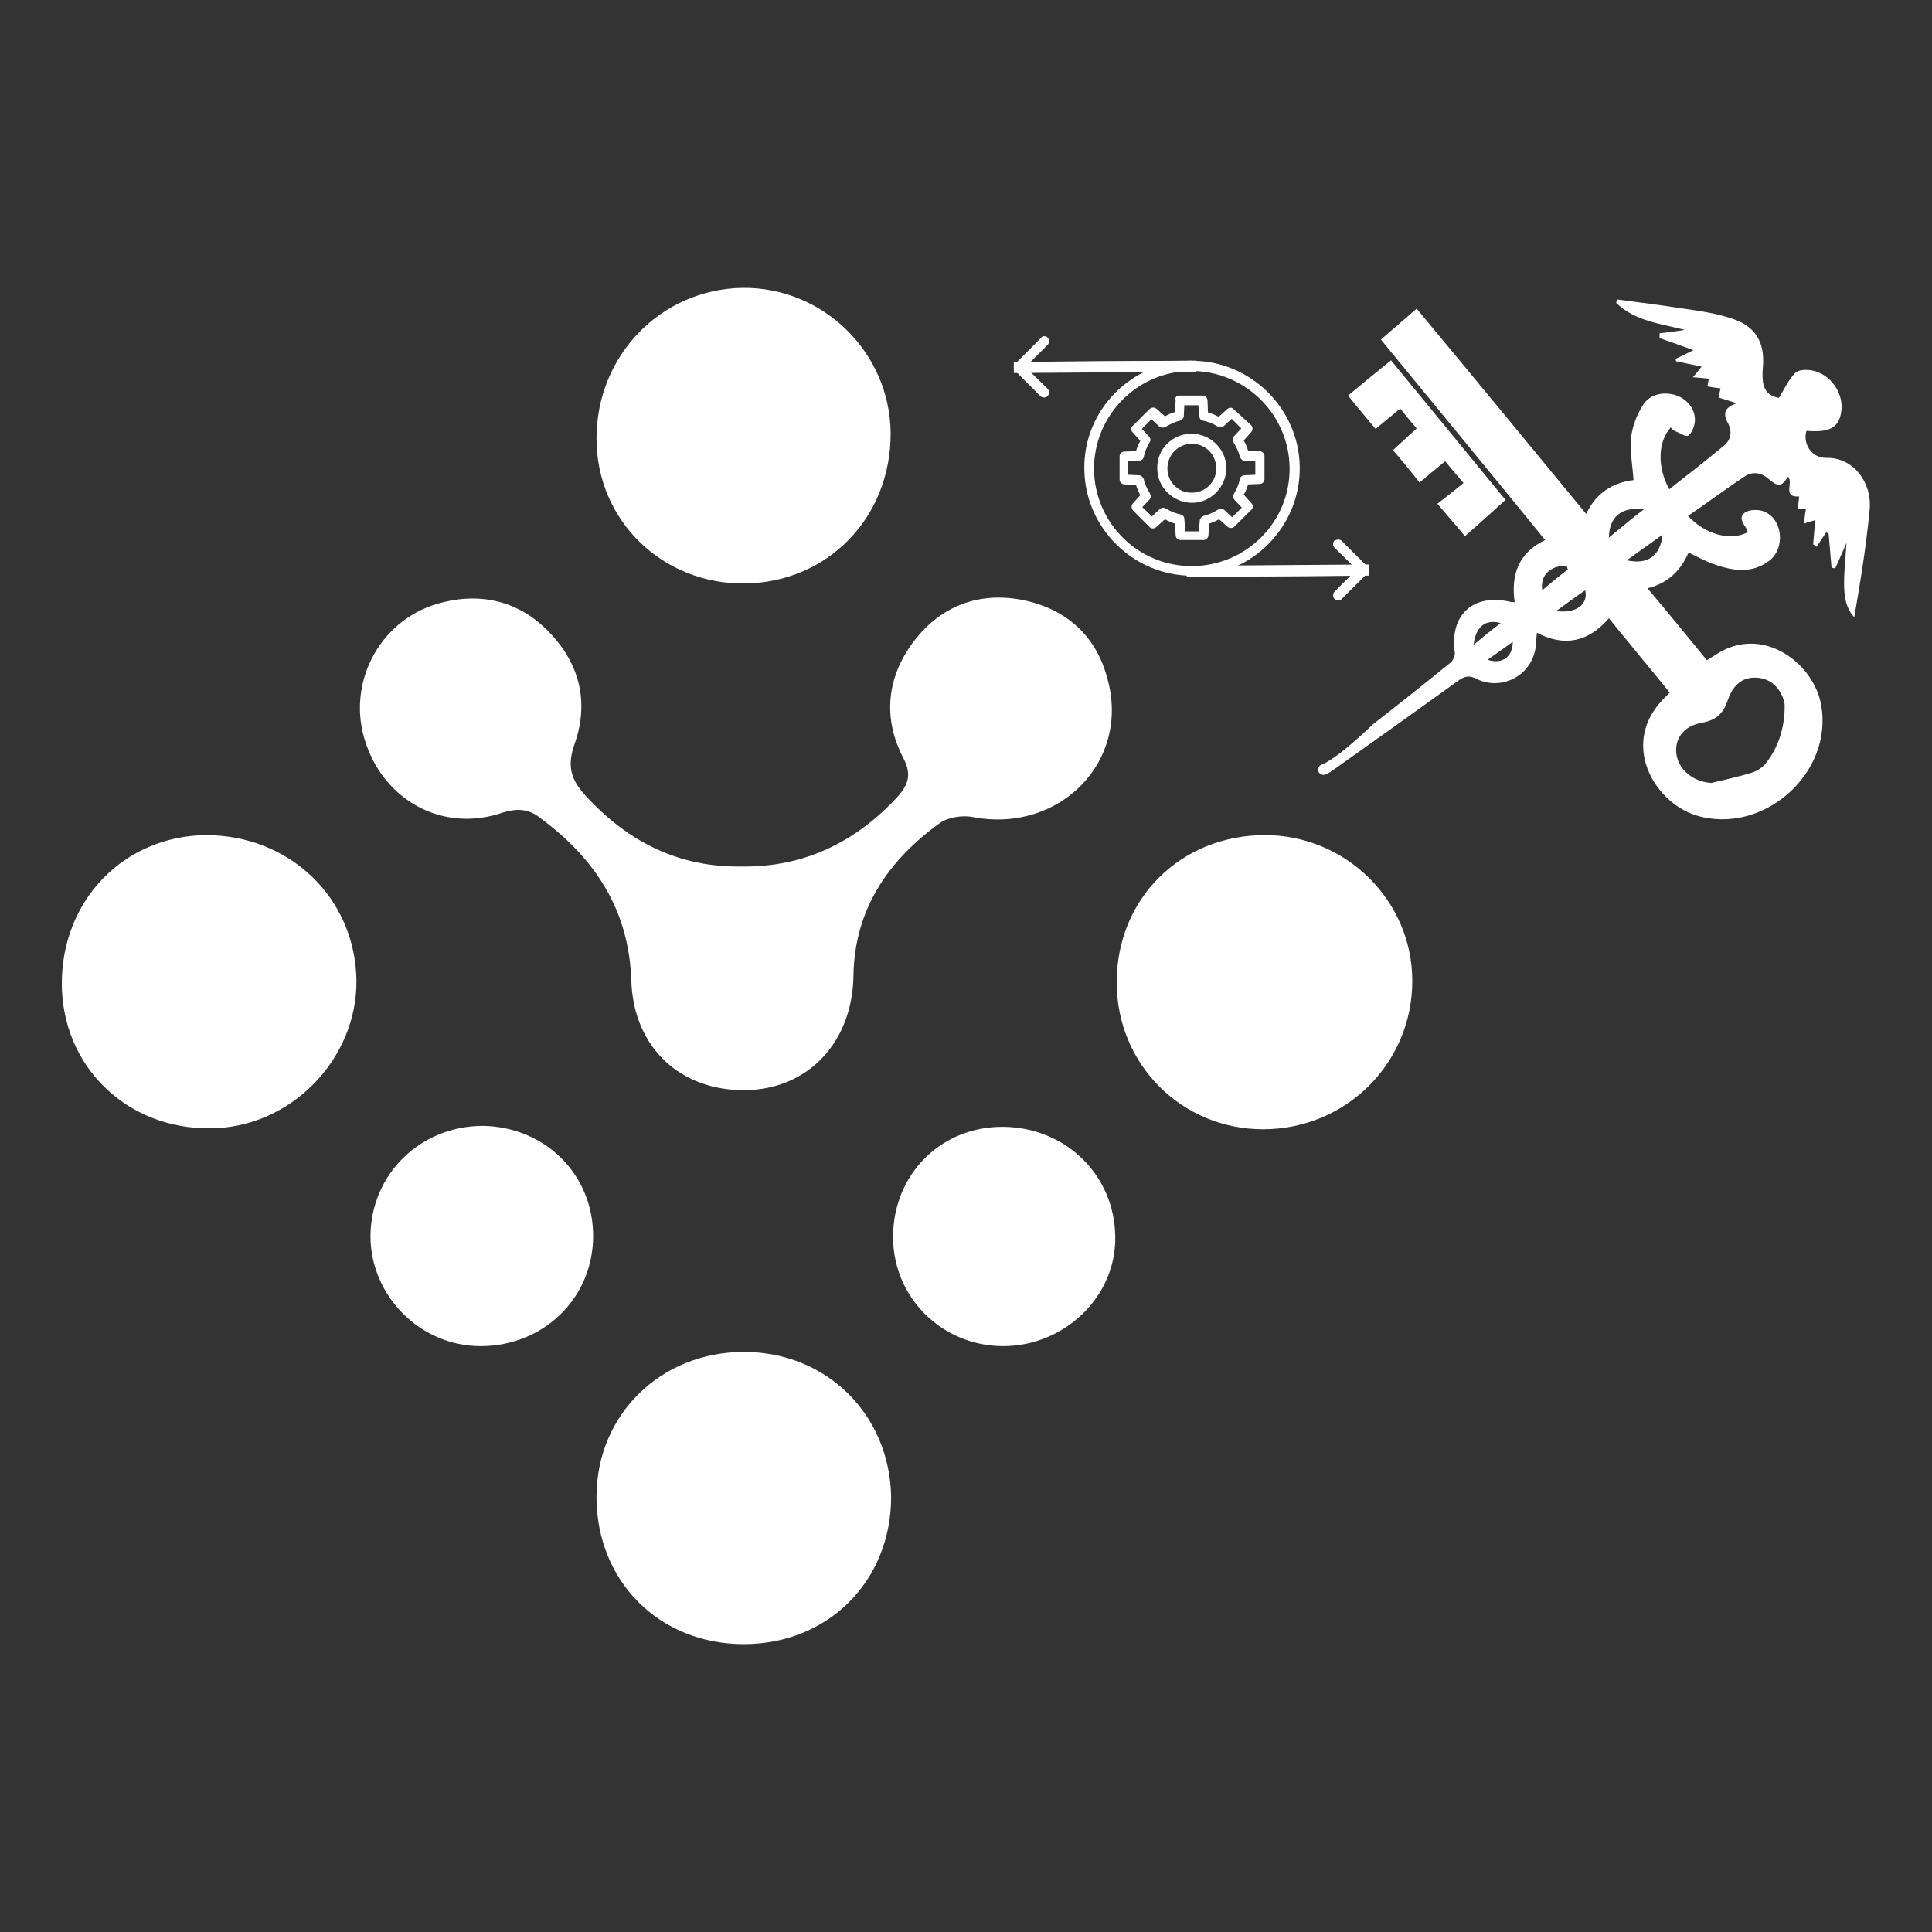 <?xml version="1.0" encoding="utf-8"?>
<!-- Generator: Adobe Illustrator 28.0.0, SVG Export Plug-In . SVG Version: 6.00 Build 0)  -->
<svg version="1.1" id="Layer_1" xmlns="http://www.w3.org/2000/svg" xmlns:xlink="http://www.w3.org/1999/xlink" x="0px" y="0px"
	 viewBox="0 0 40 40" style="enable-background:new 0 0 40 40;" xml:space="preserve">
<rect x="0" y="0" width="40" height="40" fill="#333333" stroke="none"/>
<style type="text/css">
	.st0{fill:#FFFFFF;}
	.st1{fill-rule:evenodd;clip-rule:evenodd;fill:#FFFFFF;}
	.st2{clip-path:url(#SVGID_00000116200907553538152660000018182629385867280561_);}
	.st3{clip-path:url(#SVGID_00000136382386874875464680000005053789674205569194_);}
</style>
<g>
	<g>
		<path class="st0" d="M37.92,11.75c-0.02-0.23-0.04-0.47-0.06-0.7c-0.02-0.01-0.03-0.02-0.05-0.03c-0.07,0.1-0.13,0.2-0.2,0.3
			c-0.02-0.02-0.04-0.03-0.07-0.05c0.01-0.16,0.03-0.32,0.04-0.5c-0.08,0.02-0.15,0.04-0.23,0.07c0.01-0.1,0.02-0.2,0.04-0.3
			c-0.06,0-0.11-0.01-0.17-0.01c0.01-0.08,0.02-0.16,0.03-0.25c-0.36,0.02-0.11-0.29-0.23-0.41c-0.14,0.21-0.2,0.22-0.41,0.04
			c-0.15-0.13-0.33-0.15-0.48-0.05c-0.4,0.26-0.78,0.55-1.18,0.82c0.34,0.38,0.88,0.53,1.23,0.34c0-0.02,0-0.04-0.01-0.06
			c-0.07-0.11-0.19-0.25-0.04-0.35c0.09-0.06,0.28-0.07,0.39-0.02c0.39,0.15,0.45,0.76,0.11,1.02c-0.36,0.27-0.74,0.21-1.12,0.08
			c-0.18-0.06-0.36-0.16-0.55-0.25c-0.16,0.36-0.41,0.63-0.85,0.74c0.43,0.51,0.83,1,1.23,1.49c0.1-0.06,0.2-0.13,0.29-0.18
			c0.93-0.51,1.91,0.26,2.07,1.08c0.28,1.43-1.2,2.74-2.59,2.31c-0.88-0.28-1.58-1.51-0.65-2.43c0.03-0.03,0.06-0.06,0.11-0.11
			c-0.42-0.52-0.84-1.02-1.26-1.54c-0.42,0.49-0.92,0.6-1.49,0.3c-0.02,0.15-0.01,0.31-0.06,0.45c-0.16,0.5-0.73,0.74-1.2,0.5
			c-0.14-0.07-0.23-0.05-0.35,0.03c-0.86,0.62-1.73,1.24-2.59,1.85c0,0-0.04,0.03-0.12,0.08c-0.06,0.03-0.09,0.04-0.12,0.03
			c-0.03-0.01-0.06-0.03-0.07-0.04c-0.01-0.02-0.02-0.04-0.02-0.06c0-0.02,0-0.05,0-0.05l0,0l0.05-0.05l0,0c0,0,0.05-0.02,0.05-0.02
			c0.37-0.17,1.03-0.82,1.03-0.82c0.54-0.42,1.08-0.85,1.61-1.28c0.05-0.04,0.1-0.14,0.09-0.21c-0.11-0.78,0.38-1.23,1.15-1.05
			c0.02,0.01,0.05,0,0.09,0.01c-0.08-0.56,0.07-1.02,0.63-1.29c-1.13-1.39-2.26-2.76-3.4-4.15c0.24-0.21,0.48-0.41,0.74-0.64
			c1.18,1.42,2.34,2.83,3.51,4.25c0.2-0.43,0.55-0.65,0.98-0.7c-0.02-0.31-0.08-0.61-0.05-0.89c0.03-0.23,0.12-0.47,0.25-0.67
			c0.15-0.23,0.44-0.28,0.7-0.19c0.23,0.09,0.39,0.3,0.37,0.54c-0.01,0.1-0.06,0.24-0.14,0.29c-0.05,0.03-0.18-0.06-0.28-0.1
			c-0.03-0.01-0.06-0.05-0.08-0.07c-0.27,0.3-0.28,0.83-0.03,1.28c0.38-0.3,0.77-0.6,1.14-0.91c0.14-0.12,0.17-0.29,0.07-0.47
			c-0.1-0.18-0.07-0.32,0.19-0.4c-0.15-0.05-0.26-0.08-0.38-0.12c0.01-0.06,0.03-0.12,0.04-0.19C35.53,8.03,35.45,8.02,35.35,8
			c0.01-0.05,0.02-0.1,0.03-0.16c-0.1-0.01-0.19-0.02-0.33-0.03c0.07-0.08,0.12-0.14,0.18-0.22c-0.18-0.04-0.35-0.07-0.53-0.11
			c0-0.02-0.01-0.03-0.01-0.05c0.11-0.05,0.23-0.11,0.37-0.18c-0.24-0.09-0.47-0.17-0.7-0.25c0-0.03,0-0.06,0-0.1
			c0.17-0.02,0.35-0.04,0.52-0.07c-0.5-0.13-1.03-0.18-1.42-0.56c0.01-0.02,0.01-0.04,0.02-0.07c0.46,0.06,0.92,0.12,1.38,0.19
			c0.34,0.05,0.69,0.1,1.01,0.21c0.48,0.16,0.67,0.49,0.63,0.99c-0.04,0.43,0.05,0.59,0.33,0.65c0.11-0.18,0.2-0.38,0.34-0.52
			c0.07-0.07,0.24-0.07,0.35-0.05c0.39,0.08,0.66,0.48,0.6,0.86c-0.05,0.33-0.25,0.43-0.72,0.39c-0.08,0.27,0.11,0.57,0.42,0.56
			c0.56-0.01,0.94,0.52,0.89,1.06c-0.07,0.75-0.19,1.49-0.32,2.24c-0.19-0.21-0.21-0.47-0.21-0.72c0-0.25,0.03-0.51,0.05-0.82
			c-0.09,0.21-0.16,0.36-0.23,0.52C37.98,11.77,37.95,11.76,37.92,11.75z M35.43,16.21c0.29-0.07,0.58-0.13,0.86-0.22
			c0.12-0.04,0.24-0.13,0.31-0.24c0.24-0.33,0.35-0.72,0.35-1.13c0-0.08-0.03-0.17-0.07-0.25c-0.12-0.23-0.32-0.35-0.58-0.34
			c-0.29,0.01-0.45,0.23-0.53,0.47c-0.09,0.27-0.24,0.41-0.52,0.46c-0.22,0.04-0.43,0.14-0.52,0.39
			C34.6,15.77,34.94,16.18,35.43,16.21z M33.68,11.6c0.44,0.1,0.7-0.1,0.74-0.53C34.18,11.24,33.95,11.41,33.68,11.6z M34.04,10.54
			c-0.48-0.05-0.72,0.16-0.73,0.59C33.55,10.93,33.77,10.75,34.04,10.54z M32.46,11.79c-0.01-0.03-0.02-0.05-0.02-0.08
			c-0.09,0.01-0.19,0.01-0.27,0.05c-0.17,0.08-0.27,0.22-0.24,0.46C32.12,12.06,32.29,11.92,32.46,11.79z M32.22,12.65
			c0.41,0.06,0.67-0.14,0.6-0.43C32.63,12.35,32.44,12.49,32.22,12.65z M31.07,12.9c-0.32-0.09-0.52,0.08-0.56,0.45
			C30.7,13.19,30.87,13.05,31.07,12.9z M30.8,13.66c0.3,0.1,0.52-0.06,0.52-0.37C31.15,13.41,30.98,13.53,30.8,13.66z"/>
		<path class="st0" d="M28.84,9.32c0.17-0.16,0.33-0.3,0.49-0.45c-0.12-0.14-0.22-0.26-0.34-0.41c-0.17,0.14-0.33,0.27-0.51,0.42
			c-0.19-0.23-0.38-0.45-0.57-0.69c0.3-0.25,0.58-0.48,0.89-0.73c0.79,0.96,1.57,1.92,2.37,2.89c-0.28,0.25-0.54,0.49-0.84,0.75
			c-0.18-0.22-0.36-0.42-0.57-0.67c0.18-0.14,0.36-0.28,0.54-0.43c-0.15-0.17-0.25-0.3-0.38-0.45c-0.18,0.15-0.34,0.28-0.53,0.44
			C29.21,9.76,29.03,9.54,28.84,9.32z"/>
	</g>
	<g>
		<path class="st1" d="M24.42,8.19l0.48,0c0.05,0,0.1,0.04,0.1,0.1l0.01,0.25c0.07,0.02,0.15,0.05,0.22,0.09l0.18-0.16
			c0.04-0.04,0.11-0.04,0.14,0.01L25.9,8.8c0.04,0.04,0.04,0.1,0.01,0.14l-0.16,0.18c0.04,0.07,0.07,0.14,0.09,0.21l0.24,0.01
			c0.05,0,0.1,0.05,0.1,0.1l0,0.48c0,0.05-0.04,0.1-0.1,0.1l-0.24,0.01c-0.02,0.07-0.05,0.15-0.09,0.21l0.16,0.18
			c0.04,0.04,0.04,0.11-0.01,0.14l-0.34,0.34c-0.04,0.04-0.1,0.04-0.14,0.01l-0.18-0.16c-0.07,0.04-0.14,0.07-0.21,0.09l-0.01,0.24
			c0,0.05-0.05,0.1-0.1,0.1l-0.48,0c-0.05,0-0.1-0.04-0.1-0.1l-0.01-0.24c-0.07-0.02-0.15-0.05-0.21-0.09l-0.18,0.16
			c-0.04,0.04-0.11,0.04-0.14,0l-0.34-0.34c-0.04-0.04-0.04-0.1-0.01-0.14l0.16-0.18c-0.04-0.07-0.07-0.14-0.09-0.21l-0.24-0.01
			c-0.05,0-0.1-0.05-0.1-0.1l0-0.48c0-0.05,0.04-0.1,0.1-0.1l0.24-0.01c0.02-0.07,0.05-0.15,0.09-0.21l-0.16-0.18
			c-0.04-0.04-0.04-0.11,0.01-0.14l0.34-0.34c0.04-0.04,0.1-0.04,0.14-0.01l0.18,0.16c0.07-0.04,0.14-0.07,0.21-0.09l0.01-0.25
			C24.32,8.23,24.36,8.19,24.42,8.19z M24.81,8.39l-0.29,0l-0.01,0.22c0,0.05-0.04,0.08-0.08,0.1c-0.1,0.02-0.2,0.07-0.3,0.13
			C24.09,8.86,24.04,8.86,24,8.83l-0.16-0.15l-0.2,0.2l0.15,0.16c0.03,0.03,0.04,0.08,0.01,0.12c-0.06,0.1-0.1,0.2-0.12,0.3
			c-0.01,0.05-0.05,0.08-0.1,0.08l-0.22,0.01l0,0.28l0.22,0.01c0.05,0,0.08,0.04,0.1,0.08c0.02,0.1,0.07,0.2,0.13,0.3
			c0.02,0.04,0.02,0.09-0.01,0.12l-0.15,0.16l0.2,0.19l0.16-0.15c0.04-0.03,0.08-0.04,0.13-0.01c0.1,0.06,0.2,0.1,0.3,0.12
			c0.05,0.01,0.08,0.05,0.08,0.09L24.54,11l0.28,0l0.02-0.22c0-0.05,0.04-0.08,0.08-0.1c0.1-0.02,0.2-0.07,0.3-0.13
			c0.04-0.02,0.09-0.02,0.13,0.01l0.16,0.15l0.2-0.2l-0.15-0.16c-0.03-0.04-0.04-0.08-0.01-0.13c0.06-0.1,0.1-0.2,0.12-0.3
			c0.01-0.05,0.05-0.08,0.1-0.08l0.22-0.01l0-0.28l-0.22-0.01c-0.05,0-0.08-0.04-0.1-0.08c-0.02-0.1-0.07-0.2-0.13-0.3
			c-0.03-0.04-0.02-0.09,0.01-0.13l0.15-0.16l-0.2-0.2l-0.16,0.15c-0.04,0.03-0.08,0.04-0.13,0.01c-0.1-0.06-0.2-0.1-0.3-0.12
			c-0.05-0.01-0.08-0.05-0.08-0.1L24.81,8.39z"/>
		<path class="st1" d="M24.67,8.98c0.39,0,0.72,0.32,0.72,0.71c0,0.39-0.32,0.72-0.71,0.72c-0.39,0-0.72-0.32-0.72-0.71
			C23.95,9.3,24.27,8.98,24.67,8.98z M24.68,10.2c0.28,0,0.51-0.23,0.5-0.51c0-0.28-0.23-0.51-0.51-0.5c-0.28,0-0.5,0.23-0.5,0.51
			C24.17,9.98,24.4,10.21,24.68,10.2z"/>
		<path class="st1" d="M24.66,7.47c1.23-0.01,2.24,0.99,2.25,2.21s-0.99,2.24-2.21,2.24c-1.23,0.01-2.24-0.99-2.25-2.21
			C22.43,8.49,23.43,7.48,24.66,7.47z M24.69,11.72c1.12-0.01,2.02-0.92,2.01-2.03c-0.01-1.11-0.92-2.01-2.04-2.01
			c-1.12,0.01-2.01,0.92-2.01,2.03C22.66,10.83,23.57,11.73,24.69,11.72z"/>
		<g>
			<defs>
				
					<rect id="SVGID_1_" x="24.57" y="11.7" transform="matrix(1 -6.900964e-03 6.900964e-03 1 -0.081 0.183)" width="3.78" height="0.23"/>
			</defs>
			<use xlink:href="#SVGID_1_"  style="overflow:visible;fill:#FFFFFF;"/>
			<clipPath id="SVGID_00000150100867010003155020000011558737698513067905_">
				<use xlink:href="#SVGID_1_"  style="overflow:visible;"/>
			</clipPath>
			<g style="clip-path:url(#SVGID_00000150100867010003155020000011558737698513067905_);">
				<path class="st1" d="M24.69,11.72l3.56-0.02c0.06,0,0.11,0.05,0.11,0.11c0,0.06-0.05,0.11-0.11,0.11l-3.56,0.02
					c-0.06,0-0.11-0.05-0.11-0.11C24.58,11.77,24.63,11.72,24.69,11.72z"/>
			</g>
		</g>
		<g>
			<defs>
				
					<rect id="SVGID_00000039840110513666466560000003059800489302518938_" x="20.99" y="7.48" transform="matrix(1 -6.900964e-03 6.900964e-03 1 -0.052 0.158)" width="3.78" height="0.23"/>
			</defs>
			<use xlink:href="#SVGID_00000039840110513666466560000003059800489302518938_"  style="overflow:visible;fill:#FFFFFF;"/>
			<clipPath id="SVGID_00000108270534204099874690000003395898047811448238_">
				<use xlink:href="#SVGID_00000039840110513666466560000003059800489302518938_"  style="overflow:visible;"/>
			</clipPath>
			<g style="clip-path:url(#SVGID_00000108270534204099874690000003395898047811448238_);">
				<path class="st1" d="M21.1,7.49l3.56-0.02c0.06,0,0.11,0.05,0.11,0.11c0,0.06-0.05,0.11-0.11,0.11L21.1,7.71
					c-0.06,0-0.11-0.05-0.11-0.11C20.99,7.54,21.04,7.49,21.1,7.49z"/>
			</g>
		</g>
		<g>
			<g>
				<path class="st1" d="M27.71,11.17c0.02,0,0.05,0.01,0.07,0.03l0.53,0.53c0.02,0.02,0.03,0.05,0.03,0.07
					c0,0.03-0.01,0.05-0.03,0.07l-0.53,0.53c-0.04,0.04-0.11,0.04-0.15,0c-0.04-0.04-0.04-0.11,0-0.15l0.46-0.46l-0.46-0.45
					c-0.04-0.04-0.04-0.11,0-0.15C27.66,11.18,27.69,11.17,27.71,11.17z"/>
			</g>
		</g>
		<g>
			<g>
				<path class="st1" d="M21.62,6.96c0.03,0,0.05,0.01,0.07,0.03c0.04,0.04,0.04,0.11,0,0.15l-0.46,0.46l0.46,0.45
					c0.04,0.04,0.04,0.11,0,0.15c-0.04,0.04-0.11,0.04-0.15,0l-0.53-0.53C21,7.65,20.99,7.62,20.99,7.6c0-0.02,0.01-0.05,0.03-0.07
					l0.53-0.53C21.57,6.97,21.59,6.96,21.62,6.96z"/>
			</g>
		</g>
	</g>
	<g id="Icon">
		<g>
			<path class="st0" d="M15.35,17.94c1.3,0.02,2.37-0.51,3.23-1.44c0.23-0.26,0.3-0.47,0.12-0.81c-0.42-0.81-0.35-1.65,0.21-2.4
				c0.58-0.77,1.4-1.05,2.3-0.86c0.88,0.19,1.49,0.74,1.72,1.63c0.47,1.7-0.98,3.19-2.77,2.86c-0.23-0.05-0.53,0-0.7,0.12
				c-1.07,0.77-1.77,1.79-1.79,3.16c-0.02,1.37-0.93,2.35-2.23,2.37c-1.35,0.02-2.33-0.88-2.37-2.28c-0.05-1.44-0.74-2.51-1.88-3.35
				c-0.23-0.19-0.47-0.21-0.77-0.12c-1.26,0.44-2.51-0.26-2.88-1.54c-0.35-1.21,0.37-2.51,1.63-2.81c0.84-0.21,1.63,0,2.23,0.65
				c0.63,0.67,0.79,1.47,0.49,2.3c-0.16,0.47-0.05,0.74,0.23,1.05C13,17.43,14.05,17.96,15.35,17.94z"/>
			<path class="st0" d="M15.42,12.08c-1.7,0.02-3.07-1.3-3.07-3c0-1.72,1.33-3.09,3.02-3.12c1.67-0.02,3.05,1.33,3.07,3
				C18.45,10.71,17.14,12.06,15.42,12.08z"/>
			<path class="st0" d="M1.28,20.36c0-1.72,1.28-3.05,2.98-3.07c1.74,0,3.09,1.3,3.12,3C7.4,21.94,6,23.36,4.35,23.36
				C2.63,23.38,1.28,22.08,1.28,20.36z"/>
			<path class="st0" d="M23.12,20.34c0-1.74,1.33-3.05,3.07-3.05c1.67,0,3.05,1.35,3.05,3.02c0,1.7-1.37,3.07-3.09,3.07
				C24.47,23.38,23.12,22.04,23.12,20.34z"/>
			<path class="st0" d="M15.4,27.99c1.72,0,3.02,1.3,3.05,3c0,1.74-1.3,3.05-3.05,3.05s-3.05-1.3-3.05-3.05
				C12.35,29.29,13.68,27.99,15.4,27.99z"/>
			<path class="st0" d="M20.77,27.87c-1.26,0-2.28-1-2.28-2.26c0-1.3,1-2.3,2.3-2.28c1.28,0.02,2.28,1,2.3,2.26
				C23.12,26.83,22.05,27.87,20.77,27.87z"/>
			<path class="st0" d="M10,23.31c1.28,0.02,2.28,1,2.28,2.28s-1.02,2.28-2.33,2.28c-1.26,0-2.28-1.05-2.28-2.28
				C7.68,24.31,8.7,23.31,10,23.31z"/>
		</g>
	</g>
</g>
</svg>

